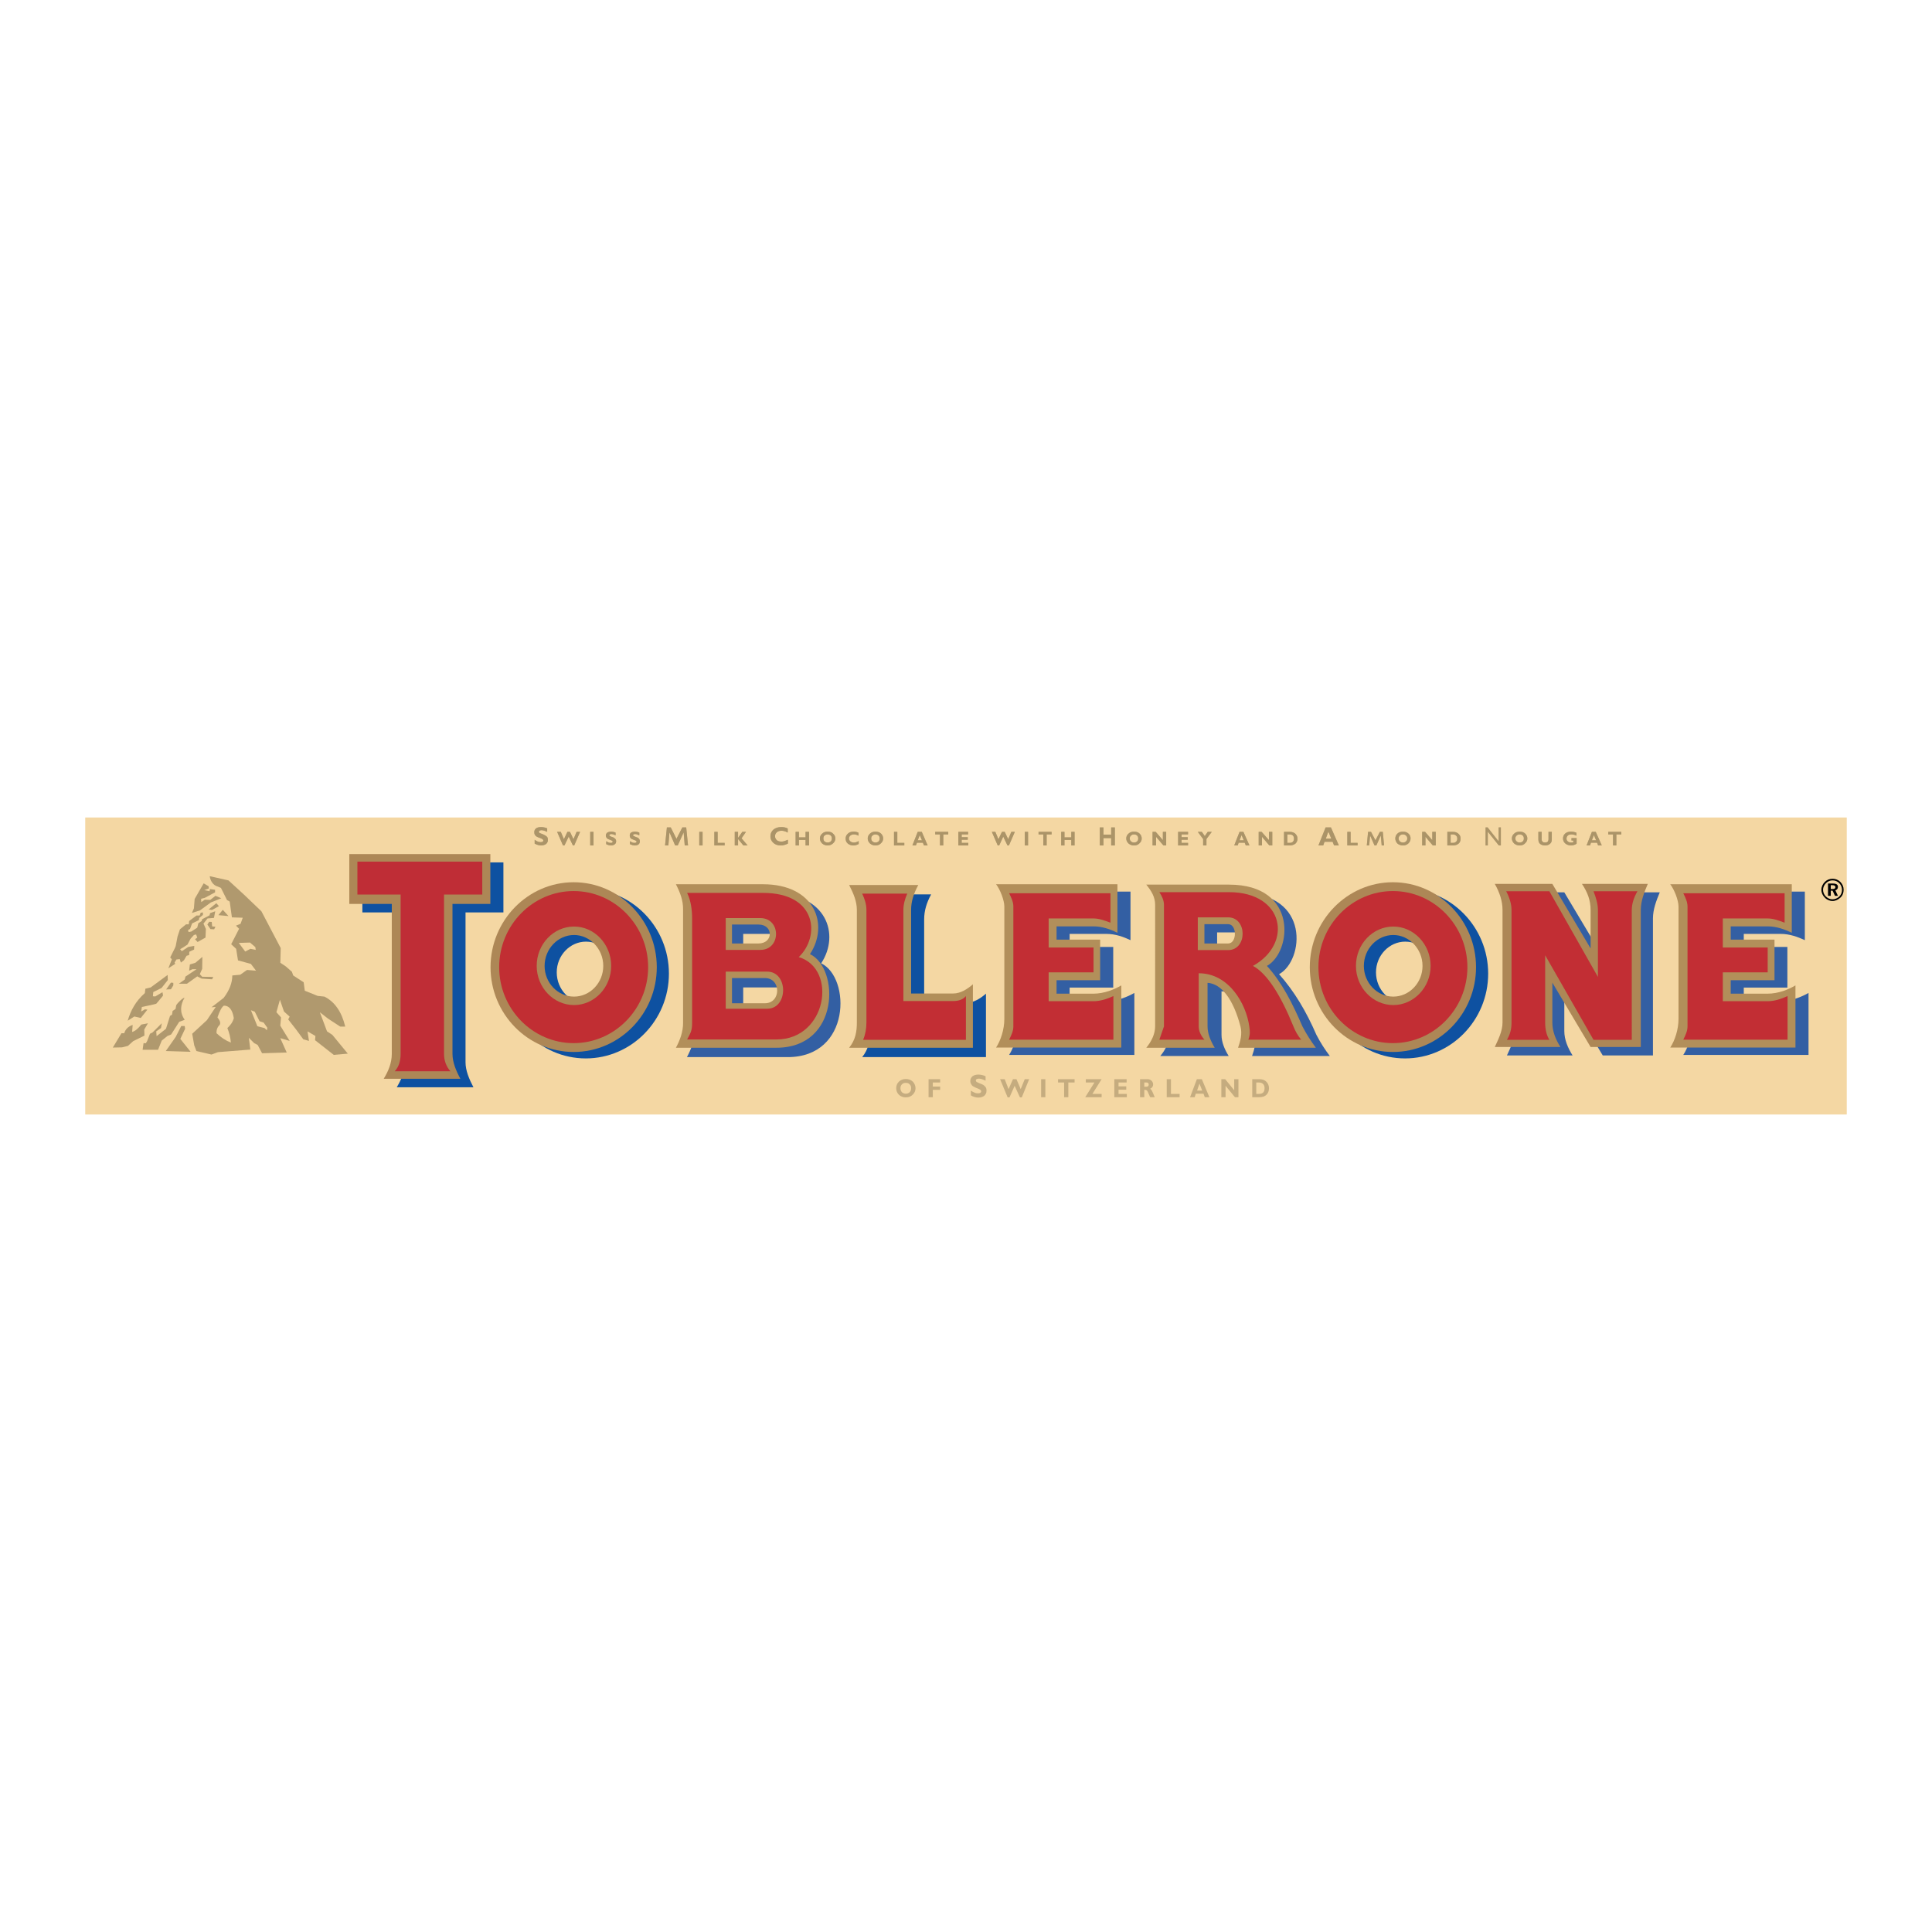 <?xml version="1.0" encoding="utf-8"?>
<!-- Generator: Adobe Illustrator 13.0.0, SVG Export Plug-In . SVG Version: 6.00 Build 14948)  -->
<!DOCTYPE svg PUBLIC "-//W3C//DTD SVG 1.0//EN" "http://www.w3.org/TR/2001/REC-SVG-20010904/DTD/svg10.dtd">
<svg version="1.0" id="Layer_1" xmlns="http://www.w3.org/2000/svg" xmlns:xlink="http://www.w3.org/1999/xlink" x="0px" y="0px"
	 width="192.756px" height="192.756px" viewBox="0 0 192.756 192.756" enable-background="new 0 0 192.756 192.756"
	 xml:space="preserve">
<g>
	<polygon fill-rule="evenodd" clip-rule="evenodd" fill="#FFFFFF" points="0,0 192.756,0 192.756,192.756 0,192.756 0,0 	"/>
	<polygon fill-rule="evenodd" clip-rule="evenodd" fill="#F4D7A3" points="8.504,111.193 184.252,111.193 184.252,81.562 
		8.504,81.562 8.504,111.193 	"/>
	<path fill-rule="evenodd" clip-rule="evenodd" fill="#B0996E" d="M11.256,104.516l0.862-1.432h0.275
		c0.128-0.404,0.404-0.68,0.844-0.826l-0.055,0.697c0.312-0.072,0.624-0.367,0.917-0.734l0.66-0.127l-0.367,0.623l0.019,0.605
		l-1.119,0.551l-0.532,0.477l-0.587,0.146L11.256,104.516L11.256,104.516z"/>
	<path fill-rule="evenodd" clip-rule="evenodd" fill="#B0996E" d="M12.742,101.836c0.294-1.027,0.808-1.963,1.707-2.752l0.055-0.439
		l0.532-0.129l1.688-1.248l0.019,0.514l-0.624,0.789l-0.826,0.404l-0.037,0.422l0.238,0.018l0.716-0.422
		c0.018,0.109,0.073,0.312,0.037,0.367l-0.642,0.77c-0.055,0.057-1.449,0.332-1.449,0.332l-0.074,0.457l0.385-0.219l0.239,0.035
		l-0.661,0.826l-0.642-0.146L12.742,101.836L12.742,101.836z"/>
	<polygon fill-rule="evenodd" clip-rule="evenodd" fill="#B0996E" points="16.577,98.717 17.054,98.037 17.292,98.057 
		17.292,98.312 17.054,98.699 16.577,98.717 	"/>
	<polygon fill-rule="evenodd" clip-rule="evenodd" fill="#B0996E" points="16.54,104.863 19.017,104.938 17.99,103.652 
		18.467,102.643 18.43,102.367 18.082,102.367 17.531,103.451 16.54,104.863 	"/>
	<path fill-rule="evenodd" clip-rule="evenodd" fill="#B0996E" d="M14.229,104.734h1.541l0.367-0.916l0.569-0.459l0.367-0.148
		l0.807-1.266l0.55-0.201c-0.514-0.715-0.44-1.486-0.018-2.201c-0.202,0.018-0.697,0.531-0.826,0.732l-0.073,0.387l-0.293,0.201
		l-0.055,0.367l-0.202,0.129l-0.403,1.283l-0.936,0.734l-0.037-0.477l0.477-0.33l0.074-0.477l-0.917,0.916l-0.257,0.129
		l-0.293,0.752l-0.128,0.201l-0.22-0.018L14.229,104.734L14.229,104.734z"/>
	<polygon fill-rule="evenodd" clip-rule="evenodd" fill="#B0996E" points="17.843,98.148 18.43,97.727 18.503,97.434 19.604,96.699 
		19.201,96.699 18.87,96.846 18.944,96.222 19.494,96.057 20.191,95.47 20.173,96.662 19.935,97.194 20.173,97.451 21.274,97.469 
		21.164,97.707 20.118,97.635 19.678,97.414 18.65,98.148 17.843,98.148 	"/>
	<polygon fill-rule="evenodd" clip-rule="evenodd" fill="#B0996E" points="21.788,91.305 22.228,90.772 22.796,91.396 
		21.788,91.305 	"/>
	<polygon fill-rule="evenodd" clip-rule="evenodd" fill="#B0996E" points="20.815,90.736 21.585,90.112 21.842,90.406 
		21.146,90.791 20.815,90.736 	"/>
	<polygon fill-rule="evenodd" clip-rule="evenodd" fill="#B0996E" points="21.127,91.983 20.87,91.965 20.687,92.24 20.999,92.699 
		21.366,92.717 21.494,92.46 21.164,92.424 21.127,91.983 	"/>
	<polygon fill-rule="evenodd" clip-rule="evenodd" fill="#B0996E" points="20.32,88.131 19.421,89.69 19.347,90.626 19.146,91.084 
		19.953,90.828 21.035,90.039 22.081,89.617 21.494,89.378 20.98,89.782 20.43,89.764 20.081,90.002 20.063,89.672 20.43,89.58 
		21.457,89.03 21.457,88.773 20.943,88.699 20.907,88.919 20.375,88.809 20.833,88.645 20.815,88.424 20.32,88.131 	"/>
	<polygon fill-rule="evenodd" clip-rule="evenodd" fill="#B0996E" points="16.797,96.607 17.146,95.708 16.98,95.525 17.458,94.57 
		17.531,94.387 17.714,93.433 17.953,92.717 18.559,92.222 18.833,92.222 18.87,91.892 19.604,91.341 19.917,91.341 20.026,91.066 
		20.246,91.03 20.246,91.286 19.879,91.58 19.843,91.8 19.164,92.13 18.962,92.681 18.76,92.791 18.815,92.993 19.09,92.938 
		19.678,92.552 19.788,92.112 20.118,91.892 20.173,91.708 20.907,91.323 20.962,91.103 21.476,90.919 21.347,91.58 20.705,91.635 
		20.301,92.148 20.54,92.681 20.503,93.543 19.714,93.983 19.458,93.708 19.678,93.543 19.567,93.231 19.347,93.286 19.017,93.653 
		18.705,94.24 18.32,94.497 17.971,94.699 18.136,94.901 18.778,94.479 19.384,94.369 19.366,94.736 18.889,94.956 18.87,95.286 
		18.613,95.359 18.356,95.8 18.044,96.038 17.935,95.689 17.604,95.727 17.421,96.02 17.476,96.167 16.797,96.607 	"/>
	<path fill-rule="evenodd" clip-rule="evenodd" fill="#B0996E" d="M20.925,87.416l1.871,0.421l1.56,1.431l1.725,1.651l1.926,3.669
		l-0.037,1.468l0.55,0.367l0.605,0.532l0.128,0.367l1.045,0.68l0.11,0.844l1.284,0.514l0.679,0.072
		c1.028,0.516,1.725,1.523,2.074,2.992h-0.496l-1.211-0.789l-0.826-0.643l0.716,1.908l0.532,0.348l1.541,1.873l-1.395,0.127
		l-1.872-1.467l0.037-0.422l-0.789-0.459l0.146,0.953l-0.569-0.164l-0.715-0.973l-0.789-1.01l0.146-0.275l-0.569-0.514l-0.404-1.174
		l-0.349,1.248l0.459,0.514l-0.073,0.826l0.936,1.521l-0.936-0.275l0.642,1.432l-2.458,0.074l-0.44-0.826l-0.349-0.184l-0.532-0.531
		l0.147,1.174l-3.229,0.256l-0.643,0.24l-1.504-0.35l-0.22-0.568l-0.202-1.156l1.468-1.357l0.881-1.32l-0.422,0.035l1.211-0.936
		c0.569-0.752,0.862-1.486,0.862-2.238l0.789-0.073l0.679-0.477l0.899,0.074l-0.514-0.679l-1.285-0.348l-0.184-1.156l-0.495-0.458
		l0.789-1.541l-0.312-0.312l0.458-0.184l0.22-0.605l-1.083-0.037l-0.22-1.578L22.65,89.8l-0.605-1.211l-0.293-0.128
		C21.237,88.333,20.98,87.855,20.925,87.416L20.925,87.416L20.925,87.416z M25.035,100.791l0.642,1.596l0.715,0.184l0.238,0.221
		l0.037-0.258l-0.367-0.514l-0.404-0.129l-0.477-0.953L25.035,100.791L25.035,100.791L25.035,100.791z M21.696,101.506
		c0.22,0.275,0.349,0.531,0.22,0.752c-0.22,0.201-0.331,0.477-0.312,0.826c0.44,0.422,0.917,0.734,1.431,0.936
		c-0.037-0.514-0.165-0.99-0.349-1.449c0.257-0.258,0.514-0.514,0.642-0.99c-0.147-0.918-0.514-1.248-0.991-1.248
		C22.118,100.479,21.916,100.863,21.696,101.506L21.696,101.506L21.696,101.506z M23.824,94.075l0.642,0.862l0.514-0.275l0.532,0.11
		l-0.037-0.275l-0.532-0.458L23.824,94.075L23.824,94.075z"/>
	<path fill-rule="evenodd" clip-rule="evenodd" fill="#0E51A1" d="M58.445,88.681c4.568,0,8.293,3.798,8.293,8.458
		c0,4.66-3.725,8.459-8.293,8.459s-8.293-3.799-8.293-8.459C50.152,92.479,53.877,88.681,58.445,88.681L58.445,88.681L58.445,88.681
		L58.445,88.681z M58.463,93.947c-1.596,0-2.917,1.376-2.917,3.064c0,1.706,1.321,3.083,2.917,3.083
		c1.615,0,2.936-1.377,2.936-3.083C61.399,95.323,60.078,93.947,58.463,93.947L58.463,93.947z"/>
	<path fill-rule="evenodd" clip-rule="evenodd" fill="#AD8756" d="M57.234,88.021c4.568,0,8.293,3.816,8.293,8.477
		c0,4.659-3.725,8.458-8.293,8.458s-8.293-3.799-8.293-8.458C48.941,91.837,52.666,88.021,57.234,88.021L57.234,88.021
		L57.234,88.021L57.234,88.021z M57.271,93.286c-1.615,0-2.936,1.395-2.936,3.083s1.321,3.063,2.936,3.063
		c1.596,0,2.917-1.375,2.917-3.063S58.867,93.286,57.271,93.286L57.271,93.286z"/>
	<path fill-rule="evenodd" clip-rule="evenodd" fill="#C12E33" d="M57.234,88.901c4.091,0,7.431,3.413,7.431,7.596
		c0,4.165-3.339,7.577-7.431,7.577s-7.431-3.412-7.431-7.577C49.804,92.314,53.143,88.901,57.234,88.901L57.234,88.901
		L57.234,88.901L57.234,88.901z M57.271,92.442c-2.055,0-3.725,1.761-3.725,3.926c0,2.147,1.67,3.907,3.725,3.907
		c2.037,0,3.706-1.76,3.706-3.907C60.977,94.204,59.308,92.442,57.271,92.442L57.271,92.442z"/>
	<path fill-rule="evenodd" clip-rule="evenodd" fill="#0E51A1" d="M140.182,88.681c4.568,0,8.293,3.798,8.293,8.458
		c0,4.66-3.725,8.459-8.293,8.459s-8.293-3.799-8.293-8.459C131.889,92.479,135.613,88.681,140.182,88.681L140.182,88.681
		L140.182,88.681L140.182,88.681z M140.2,93.947c-1.596,0-2.917,1.376-2.917,3.064c0,1.706,1.321,3.083,2.917,3.083
		c1.614,0,2.936-1.377,2.936-3.083C143.136,95.323,141.814,93.947,140.2,93.947L140.2,93.947z"/>
	<path fill-rule="evenodd" clip-rule="evenodd" fill="#AD8756" d="M138.971,88.021c4.569,0,8.293,3.816,8.293,8.477
		c0,4.659-3.724,8.458-8.293,8.458c-4.568,0-8.293-3.799-8.293-8.458C130.678,91.837,134.402,88.021,138.971,88.021L138.971,88.021
		L138.971,88.021L138.971,88.021z M139.008,93.286c-1.614,0-2.936,1.395-2.936,3.083s1.321,3.063,2.936,3.063
		c1.597,0,2.917-1.375,2.917-3.063S140.604,93.286,139.008,93.286L139.008,93.286z"/>
	<path fill-rule="evenodd" clip-rule="evenodd" fill="#C22E34" d="M138.971,88.901c4.092,0,7.432,3.413,7.432,7.596
		c0,4.165-3.34,7.577-7.432,7.577c-4.091,0-7.431-3.412-7.431-7.577C131.54,92.314,134.88,88.901,138.971,88.901L138.971,88.901
		L138.971,88.901L138.971,88.901z M139.008,92.442c-2.055,0-3.725,1.761-3.725,3.926c0,2.147,1.67,3.907,3.725,3.907
		c2.036,0,3.725-1.76,3.725-3.907C142.732,94.204,141.044,92.442,139.008,92.442L139.008,92.442z"/>
	<path fill-rule="evenodd" clip-rule="evenodd" d="M182.839,87.672c-0.312,0-0.568,0.11-0.771,0.312
		c-0.22,0.22-0.349,0.496-0.349,0.789s0.129,0.569,0.331,0.771c0.201,0.22,0.495,0.349,0.788,0.349c0.275,0,0.551-0.128,0.771-0.331
		c0.221-0.202,0.331-0.477,0.331-0.789c0-0.293-0.11-0.551-0.312-0.771C183.408,87.782,183.133,87.672,182.839,87.672
		L182.839,87.672L182.839,87.672z M182.839,87.837c0.257,0,0.478,0.092,0.661,0.275s0.275,0.422,0.275,0.679
		s-0.092,0.477-0.275,0.661c-0.184,0.165-0.422,0.275-0.679,0.275c-0.239,0-0.478-0.11-0.661-0.294
		c-0.165-0.165-0.274-0.403-0.274-0.66c0-0.239,0.109-0.477,0.293-0.661S182.582,87.837,182.839,87.837L182.839,87.837
		L182.839,87.837z M182.38,88.149h0.478c0.349,0,0.514,0.11,0.514,0.331c0,0.183-0.092,0.293-0.257,0.348l0.257,0.551h-0.293
		l-0.239-0.514h-0.184v0.514h-0.275V88.149L182.38,88.149L182.38,88.149z M182.655,88.314h0.147c0.201,0,0.312,0.055,0.312,0.202
		c0,0.128-0.092,0.183-0.293,0.183h-0.166V88.314L182.655,88.314z"/>
	<path fill-rule="evenodd" clip-rule="evenodd" fill="#335FA3" d="M167.941,88.956h12.128V93.8
		c-0.716-0.331-1.523-0.624-2.404-0.624h-3.688v1.302h4.349v4.055h-4.349v1.357h3.688c1.046,0,2.092-0.439,2.771-0.824v6.182
		h-12.494c0.459-0.697,0.826-1.797,0.826-2.861V91.195C168.768,90.552,168.345,89.47,167.941,88.956L167.941,88.956z"/>
	<path fill-rule="evenodd" clip-rule="evenodd" fill="#B28F5A" d="M166.639,88.222h12.128v4.844
		c-0.716-0.349-1.523-0.642-2.404-0.642h-3.688v1.321h4.367v4.054h-4.367v1.34h3.688c1.064,0,2.092-0.422,2.771-0.826v6.203h-12.494
		c0.459-0.697,0.826-1.799,0.826-2.863v-11.21C167.465,89.819,167.042,88.736,166.639,88.222L166.639,88.222z"/>
	<path fill-rule="evenodd" clip-rule="evenodd" fill="#C22E34" d="M171.886,97.011h4.477v-2.477h-4.477v-2.899h4.477
		c0.569,0,1.102,0.202,1.688,0.422v-2.936h-10.109c0.221,0.44,0.422,0.862,0.422,1.321v11.962c0,0.459-0.201,0.881-0.422,1.322
		h10.403v-4.35c-0.643,0.293-1.303,0.514-1.982,0.514h-4.477V97.011L171.886,97.011z"/>
	<path fill-rule="evenodd" clip-rule="evenodd" fill="#335FA3" d="M100.681,88.956h12.108V93.8
		c-0.696-0.331-1.504-0.624-2.402-0.624h-3.67v1.302h4.349v4.055h-4.349v1.357h3.67c1.063,0,2.109-0.439,2.788-0.824v6.182h-12.494
		c0.44-0.697,0.825-1.797,0.825-2.861V91.195C101.506,90.552,101.065,89.47,100.681,88.956L100.681,88.956z"/>
	<path fill-rule="evenodd" clip-rule="evenodd" fill="#B28F5A" d="M99.378,88.222h12.109v4.844
		c-0.697-0.349-1.505-0.642-2.386-0.642h-3.688v1.321h4.349v4.054h-4.349v1.34h3.688c1.046,0,2.092-0.422,2.771-0.826v6.203H99.378
		c0.459-0.697,0.825-1.799,0.825-2.863v-11.21C100.203,89.819,99.781,88.736,99.378,88.222L99.378,88.222z"/>
	<path fill-rule="evenodd" clip-rule="evenodd" fill="#C22E34" d="M104.625,97.011h4.477v-2.477h-4.477v-2.899h4.477
		c0.569,0,1.101,0.202,1.688,0.422v-2.936h-10.109c0.22,0.44,0.422,0.862,0.422,1.321v11.962c0,0.459-0.202,0.881-0.422,1.322
		h10.402v-4.35c-0.642,0.293-1.302,0.514-1.981,0.514h-4.477V97.011L104.625,97.011z"/>
	<path fill-rule="evenodd" clip-rule="evenodd" fill="#0E51A1" d="M36.153,86.039h14.072v4.991h-3.779v14.953
		c0,0.826,0.349,1.65,0.789,2.496h-7.651c0.422-0.717,0.808-1.523,0.808-2.496V91.03h-4.238V86.039L36.153,86.039z"/>
	<path fill-rule="evenodd" clip-rule="evenodd" fill="#AD8756" d="M34.851,85.213h14.072v4.972h-3.779v14.953
		c0,0.844,0.349,1.67,0.789,2.494h-7.651c0.422-0.695,0.807-1.521,0.807-2.494V90.186h-4.238V85.213L34.851,85.213z"/>
	<path fill-rule="evenodd" clip-rule="evenodd" fill="#BF2D36" d="M35.658,85.966h12.458v3.284h-3.816v15.889
		c0,0.697,0.239,1.303,0.643,1.742h-5.56c0.422-0.457,0.587-1.045,0.587-1.742V89.25h-4.312V85.966L35.658,85.966z"/>
	<path fill-rule="evenodd" clip-rule="evenodd" fill="#335FA3" d="M150.347,89.03h5.724l3.835,6.421v-3.816
		c0-0.991-0.312-1.798-0.862-2.605h6.55c-0.349,0.844-0.679,1.706-0.679,2.605v13.668h-5.009l-3.835-6.42v3.98
		c0,0.881,0.367,1.707,0.826,2.439h-6.55c0.33-0.732,0.771-1.576,0.771-2.439V91.635C151.117,90.754,150.842,89.892,150.347,89.03
		L150.347,89.03z"/>
	<path fill-rule="evenodd" clip-rule="evenodd" fill="#AD8756" d="M149.136,88.186h5.742l3.816,6.44v-3.834
		c0-0.991-0.312-1.78-0.862-2.605h6.568c-0.367,0.862-0.697,1.725-0.697,2.605v13.668h-5.009l-3.816-6.422v3.982
		c0,0.898,0.349,1.725,0.808,2.439h-6.55c0.33-0.715,0.771-1.576,0.771-2.439V90.791C149.906,89.91,149.631,89.066,149.136,88.186
		L149.136,88.186z"/>
	<path fill-rule="evenodd" clip-rule="evenodd" fill="#C22E34" d="M150.272,88.919c0.312,0.587,0.533,1.248,0.533,1.872v11.229
		c0,0.68-0.147,1.191-0.459,1.725h4.237c-0.274-0.439-0.422-1.027-0.422-1.725v-6.715l4.826,8.44h3.816V90.791
		c0-0.624,0.22-1.284,0.568-1.872h-4.385c0.238,0.624,0.439,1.229,0.439,1.872v6.678l-4.844-8.549H150.272L150.272,88.919z"/>
	<path fill-rule="evenodd" clip-rule="evenodd" fill="#0E51A1" d="M86.021,89.231h6.88c-0.458,0.844-0.697,1.633-0.697,2.495v8.33
		h4.183c0.734,0,1.413-0.422,1.982-0.918v6.33H86.021c0.642-0.807,0.771-1.633,0.771-2.514V91.727
		C86.792,90.846,86.461,90.076,86.021,89.231L86.021,89.231z"/>
	<path fill-rule="evenodd" clip-rule="evenodd" fill="#B28F5A" d="M84.718,88.296h6.899c-0.459,0.862-0.716,1.633-0.716,2.495v8.33
		h4.202c0.715,0,1.395-0.422,1.963-0.918v6.33H84.718c0.643-0.789,0.771-1.633,0.771-2.514V90.791
		C85.489,89.929,85.159,89.158,84.718,88.296L84.718,88.296z"/>
	<path fill-rule="evenodd" clip-rule="evenodd" fill="#C22E34" d="M86.021,89.158h4.495c-0.239,0.532-0.385,1.101-0.385,1.633v9.082
		h4.972c0.458,0,0.954-0.109,1.266-0.496v4.367H86.113c0.22-0.514,0.331-1.119,0.331-1.725V90.791
		C86.443,90.186,86.259,89.672,86.021,89.158L86.021,89.158z"/>
	<path fill-rule="evenodd" clip-rule="evenodd" fill="#335FA3" d="M115.762,89.103h8.073c6.953,0,6.256,6.752,3.779,8.091
		c1.522,1.706,2.715,3.724,3.725,6.054c0.422,0.809,0.862,1.486,1.339,2.111h-7.761c0.22-0.625,0.44-1.357,0.238-2.111
		c-0.715-2.732-1.908-4.273-3.284-4.348v4.348c0,0.754,0.331,1.486,0.716,2.111h-6.825c0.514-0.605,0.881-1.357,0.881-2.111V91.121
		C116.643,90.333,116.275,89.727,115.762,89.103L115.762,89.103L115.762,89.103L115.762,89.103z M121.432,93.029v1.321h1.944v-1.321
		H121.432L121.432,93.029z"/>
	<path fill-rule="evenodd" clip-rule="evenodd" fill="#B28F5A" d="M114.367,88.259h8.257c6.953,0,6.256,6.752,3.779,8.109
		c1.522,1.688,2.532,3.706,3.541,6.036c0.422,0.807,0.862,1.486,1.339,2.129h-7.761c0.221-0.643,0.44-1.357,0.239-2.129
		c-0.716-2.734-1.908-4.256-3.284-4.348v4.348c0,0.752,0.33,1.486,0.715,2.129h-6.825c0.515-0.623,0.881-1.377,0.881-2.129V90.277
		C115.248,89.488,114.882,88.901,114.367,88.259L114.367,88.259L114.367,88.259L114.367,88.259z M120.165,92.204v1.927h2.367
		c0.898,0,0.898-1.927,0-1.927H120.165L120.165,92.204z"/>
	<path fill-rule="evenodd" clip-rule="evenodd" fill="#C22E34" d="M122.624,89.011h-6.954c0.257,0.385,0.459,0.826,0.459,1.266
		v12.127l-0.459,1.322h4.495c-0.33-0.367-0.568-0.826-0.568-1.322v-5.302c3.027,0,4.733,3.063,5.045,5.302
		c0.074,0.533,0.092,0.807-0.092,1.322h5.266c-0.349-0.422-0.587-0.863-0.771-1.322c-1.247-3.062-2.604-5.266-4.036-6.036
		C129.027,94.13,128.128,89.011,122.624,89.011L122.624,89.011L122.624,89.011L122.624,89.011z M119.505,91.525h3.027
		c1.927,0,1.927,3.266,0,3.266h-3.027V91.525L119.505,91.525z"/>
	<path fill-rule="evenodd" clip-rule="evenodd" fill="#335FA3" d="M68.536,89.158c0.44,0.862,0.734,1.614,0.734,2.458v11.393
		c0,0.863-0.33,1.707-0.734,2.459h10.055c6.329,0,6.293-7.943,3.339-9.357c1.926-2.936,0.458-6.954-4.679-6.954H68.536
		L68.536,89.158L68.536,89.158L68.536,89.158z M74.15,98.516h3.284c1.633,0,1.633,2.514,0,2.514H74.15V98.516L74.15,98.516
		L74.15,98.516L74.15,98.516z M74.15,93.176h2.642c1.504,0,1.504,1.871,0,1.871H74.15V93.176L74.15,93.176z"/>
	<path fill-rule="evenodd" clip-rule="evenodd" fill="#B28F5A" d="M67.436,88.222c0.44,0.862,0.715,1.615,0.715,2.477v11.375
		c0,0.863-0.312,1.725-0.715,2.459h10.036c6.33,0,6.293-7.944,3.339-9.339c1.945-2.954,0.477-6.972-4.679-6.972H67.436
		L67.436,88.222L67.436,88.222L67.436,88.222z M73.031,97.58h3.284c1.633,0,1.633,2.514,0,2.514h-3.284V97.58L73.031,97.58
		L73.031,97.58L73.031,97.58z M73.031,92.24h2.642c1.504,0,1.504,1.89,0,1.89h-2.642V92.24L73.031,92.24z"/>
	<path fill-rule="evenodd" clip-rule="evenodd" fill="#C22E34" d="M68.555,89.084c0.385,0.771,0.496,1.744,0.496,2.514v10.476
		c0,0.771-0.147,0.973-0.496,1.633h8.917c5.009,0,6.128-7.045,2.22-8.219c2.146-2.037,1.853-6.403-3.56-6.403H68.555L68.555,89.084
		L68.555,89.084L68.555,89.084z M72.407,96.937h4.128c2.128,0,2.128,3.706,0,3.706h-4.128V96.937L72.407,96.937L72.407,96.937
		L72.407,96.937z M72.407,91.598h3.449c2.092,0,2.092,3.174,0,3.174h-3.449V91.598L72.407,91.598z"/>
	<path fill-rule="evenodd" clip-rule="evenodd" fill="#C5AC7F" d="M90.37,107.652c0.293,0,0.532,0.092,0.715,0.275
		c0.165,0.184,0.257,0.402,0.257,0.643c0,0.256-0.092,0.457-0.275,0.641s-0.404,0.275-0.697,0.275c-0.275,0-0.514-0.092-0.698-0.275
		c-0.165-0.164-0.257-0.385-0.257-0.641c0-0.24,0.074-0.459,0.257-0.643C89.856,107.744,90.094,107.652,90.37,107.652L90.37,107.652
		L90.37,107.652L90.37,107.652z M90.37,109.119c0.165,0,0.293-0.055,0.385-0.146c0.11-0.109,0.146-0.238,0.146-0.402
		c0-0.166-0.037-0.295-0.146-0.387c-0.092-0.109-0.221-0.146-0.385-0.146c-0.147,0-0.275,0.037-0.385,0.146
		c-0.092,0.092-0.147,0.221-0.147,0.387c0,0.164,0.055,0.293,0.147,0.402C90.094,109.064,90.223,109.119,90.37,109.119
		L90.37,109.119L90.37,109.119L90.37,109.119z M93.8,107.67V108h-0.734v0.404H93.8v0.33h-0.734v0.734h-0.422v-1.799H93.8
		L93.8,107.67L93.8,107.67L93.8,107.67z M98.332,107.377v0.439c-0.275-0.127-0.495-0.201-0.66-0.201
		c-0.092,0-0.184,0.018-0.239,0.055c-0.055,0.02-0.073,0.074-0.073,0.129c0,0.037,0.018,0.074,0.055,0.129
		c0.037,0.037,0.147,0.072,0.294,0.146c0.166,0.055,0.293,0.109,0.385,0.164c0.092,0.057,0.165,0.129,0.238,0.221
		s0.092,0.221,0.092,0.367c0,0.201-0.073,0.367-0.22,0.496c-0.147,0.109-0.33,0.184-0.588,0.184c-0.256,0-0.513-0.074-0.752-0.221
		v-0.477c0.128,0.092,0.257,0.164,0.367,0.201c0.11,0.055,0.22,0.072,0.349,0.072c0.201,0,0.312-0.072,0.312-0.201
		c0-0.055-0.018-0.092-0.055-0.127c-0.056-0.057-0.147-0.092-0.312-0.166c-0.146-0.055-0.275-0.109-0.367-0.166
		c-0.091-0.035-0.183-0.109-0.239-0.219c-0.073-0.092-0.11-0.203-0.11-0.35c0-0.201,0.074-0.348,0.22-0.477
		c0.147-0.109,0.349-0.166,0.587-0.166C97.855,107.211,98.094,107.268,98.332,107.377L98.332,107.377L98.332,107.377L98.332,107.377
		z M101.23,108.33l-0.513,1.156h-0.185l-0.752-1.816h0.459l0.385,0.992l0.44-0.992h0.349l0.422,0.992l0.404-0.992h0.44l-0.734,1.816
		h-0.184L101.23,108.33L101.23,108.33L101.23,108.33L101.23,108.33z M104.295,107.67v1.799h-0.422v-1.799H104.295L104.295,107.67
		L104.295,107.67L104.295,107.67z M107.212,107.67V108h-0.624v1.469h-0.422V108h-0.605v-0.33H107.212L107.212,107.67L107.212,107.67
		L107.212,107.67z M109.909,107.67l-0.918,1.469h0.918v0.33h-1.633l0.917-1.469h-0.862v-0.33H109.909L109.909,107.67L109.909,107.67
		L109.909,107.67z M112.423,109.139v0.33h-1.248v-1.799h1.229V108h-0.807v0.387h0.77v0.33h-0.77v0.422H112.423L112.423,109.139
		L112.423,109.139L112.423,109.139z M113.743,107.67h0.753c0.165,0,0.293,0.055,0.403,0.166c0.092,0.092,0.147,0.221,0.147,0.367
		c0,0.184-0.092,0.33-0.294,0.422c0.092,0.055,0.165,0.164,0.238,0.33c0.073,0.184,0.147,0.348,0.22,0.514h-0.458
		c-0.019-0.055-0.073-0.166-0.147-0.33c-0.055-0.166-0.128-0.275-0.164-0.33c-0.056-0.037-0.11-0.074-0.166-0.074h-0.109v0.734
		h-0.423V107.67L113.743,107.67L113.743,107.67L113.743,107.67z M114.166,108v0.422h0.22c0.073,0,0.129-0.018,0.165-0.055
		c0.037-0.037,0.055-0.092,0.055-0.164c0-0.129-0.073-0.203-0.238-0.203H114.166L114.166,108L114.166,108L114.166,108z
		 M117.688,109.139v0.33h-1.284v-1.799h0.422v1.469H117.688L117.688,109.139L117.688,109.139L117.688,109.139z M119.908,107.67
		l0.753,1.799h-0.459l-0.129-0.35h-0.771l-0.109,0.35h-0.459l0.679-1.799H119.908L119.908,107.67L119.908,107.67L119.908,107.67z
		 M119.945,108.809l-0.275-0.697l-0.238,0.697H119.945L119.945,108.809L119.945,108.809L119.945,108.809z M123.56,107.67v1.799
		h-0.349l-0.936-1.139v1.139h-0.422v-1.799h0.385l0.899,1.102v-1.102H123.56L123.56,107.67L123.56,107.67L123.56,107.67z
		 M124.936,107.67h0.733c0.294,0,0.515,0.092,0.68,0.258c0.165,0.164,0.257,0.385,0.257,0.643c0,0.293-0.092,0.494-0.257,0.66
		c-0.165,0.164-0.404,0.238-0.716,0.238h-0.697V107.67L124.936,107.67L124.936,107.67L124.936,107.67z M125.339,108v1.139h0.275
		c0.184,0,0.33-0.057,0.422-0.146c0.092-0.111,0.129-0.238,0.129-0.422c0-0.166-0.037-0.312-0.129-0.404
		c-0.11-0.109-0.238-0.166-0.422-0.166H125.339L125.339,108z"/>
	<polygon fill-rule="evenodd" clip-rule="evenodd" fill="#C5AC7F" points="56.739,83.471 56.317,84.351 56.17,84.351 55.583,82.994 
		55.95,82.994 56.262,83.728 56.61,82.994 56.867,82.994 57.216,83.728 57.528,82.994 57.876,82.994 57.29,84.351 57.161,84.351 
		56.739,83.471 	"/>
	<polygon fill-rule="evenodd" clip-rule="evenodd" fill="#C5AC7F" points="59.216,82.994 59.216,84.351 58.886,84.351 
		58.886,82.994 59.216,82.994 	"/>
	<polygon fill-rule="evenodd" clip-rule="evenodd" fill="#C5AC7F" points="70.096,82.994 70.096,84.351 69.766,84.351 
		69.766,82.994 70.096,82.994 	"/>
	<polygon fill-rule="evenodd" clip-rule="evenodd" fill="#C5AC7F" points="102.57,82.994 102.57,84.351 102.24,84.351 
		102.24,82.994 102.57,82.994 	"/>
	<path fill-rule="evenodd" clip-rule="evenodd" fill="#C5AC7F" d="M61.417,83.067v0.275c-0.184-0.092-0.33-0.129-0.422-0.129
		c-0.074,0-0.11,0.019-0.147,0.037c-0.037,0.018-0.055,0.037-0.055,0.073c0,0.019,0.019,0.055,0.037,0.073
		c0.018,0.019,0.091,0.055,0.183,0.092c0.11,0.037,0.184,0.073,0.239,0.092c0.055,0.037,0.11,0.092,0.165,0.147
		c0.037,0.055,0.055,0.128,0.055,0.202c0,0.128-0.037,0.238-0.147,0.312c-0.092,0.073-0.22,0.11-0.367,0.11
		c-0.166,0-0.331-0.055-0.477-0.128v-0.293c0.092,0.055,0.165,0.092,0.238,0.128c0.055,0.019,0.128,0.037,0.22,0.037
		c0.128,0,0.184-0.037,0.184-0.128c0-0.018,0-0.055-0.037-0.073c-0.019-0.018-0.092-0.055-0.184-0.092
		c-0.11-0.037-0.184-0.073-0.239-0.092c-0.055-0.037-0.11-0.073-0.146-0.128c-0.055-0.073-0.073-0.147-0.073-0.22
		c0-0.128,0.055-0.22,0.146-0.293c0.092-0.055,0.22-0.092,0.367-0.092C61.105,82.975,61.252,82.994,61.417,83.067L61.417,83.067z"/>
	<path fill-rule="evenodd" clip-rule="evenodd" fill="#C5AC7F" d="M54.592,82.645v0.349c-0.238-0.11-0.422-0.166-0.569-0.166
		c-0.073,0-0.146,0.019-0.202,0.055c-0.037,0.019-0.055,0.055-0.055,0.092s0.019,0.073,0.037,0.11
		c0.037,0.019,0.128,0.074,0.257,0.11c0.128,0.055,0.239,0.092,0.312,0.147c0.092,0.037,0.146,0.091,0.22,0.165
		c0.055,0.073,0.073,0.183,0.073,0.293c0,0.165-0.055,0.293-0.183,0.404c-0.128,0.091-0.294,0.146-0.496,0.146
		c-0.22,0-0.44-0.073-0.642-0.184v-0.385c0.11,0.092,0.22,0.147,0.312,0.184c0.092,0.037,0.184,0.055,0.294,0.055
		c0.165,0,0.257-0.055,0.257-0.165c0-0.037-0.019-0.074-0.055-0.11s-0.11-0.073-0.239-0.128c-0.146-0.037-0.238-0.092-0.33-0.128
		c-0.073-0.037-0.147-0.092-0.202-0.184c-0.055-0.073-0.074-0.165-0.074-0.275c0-0.165,0.056-0.293,0.184-0.385
		c0.11-0.092,0.293-0.128,0.495-0.128C54.17,82.517,54.372,82.553,54.592,82.645L54.592,82.645z"/>
	<path fill-rule="evenodd" clip-rule="evenodd" fill="#C5AC7F" d="M63.784,83.067v0.275c-0.184-0.092-0.312-0.129-0.422-0.129
		c-0.055,0-0.11,0.019-0.147,0.037c-0.037,0.018-0.055,0.037-0.055,0.073c0,0.019,0.018,0.055,0.037,0.073
		c0.037,0.019,0.092,0.055,0.202,0.092c0.092,0.037,0.165,0.073,0.239,0.092c0.055,0.037,0.11,0.092,0.146,0.147
		c0.037,0.055,0.055,0.128,0.055,0.202c0,0.128-0.037,0.238-0.128,0.312c-0.092,0.073-0.22,0.11-0.385,0.11
		s-0.312-0.055-0.477-0.128v-0.293c0.092,0.055,0.165,0.092,0.238,0.128c0.074,0.019,0.147,0.037,0.22,0.037
		c0.128,0,0.202-0.037,0.202-0.128c0-0.018-0.019-0.055-0.037-0.073c-0.037-0.018-0.091-0.055-0.202-0.092
		c-0.092-0.037-0.184-0.073-0.238-0.092c-0.055-0.037-0.11-0.073-0.147-0.128c-0.037-0.073-0.055-0.147-0.055-0.22
		c0-0.128,0.037-0.22,0.128-0.293c0.092-0.055,0.22-0.092,0.367-0.092C63.472,82.975,63.619,82.994,63.784,83.067L63.784,83.067z"/>
	<polygon fill-rule="evenodd" clip-rule="evenodd" fill="#C5AC7F" points="72.297,84.094 72.297,84.351 71.27,84.351 71.27,82.994 
		71.6,82.994 71.6,84.094 72.297,84.094 	"/>
	<polygon fill-rule="evenodd" clip-rule="evenodd" fill="#C5AC7F" points="90.223,84.094 90.223,84.351 89.195,84.351 
		89.195,82.994 89.525,82.994 89.525,84.094 90.223,84.094 	"/>
	<polygon fill-rule="evenodd" clip-rule="evenodd" fill="#C5AC7F" points="135.448,84.094 135.448,84.351 134.421,84.351 
		134.421,82.994 134.752,82.994 134.752,84.094 135.448,84.094 	"/>
	<polygon fill-rule="evenodd" clip-rule="evenodd" fill="#C5AC7F" points="94.607,82.994 94.607,83.25 94.112,83.25 94.112,84.351 
		93.782,84.351 93.782,83.25 93.305,83.25 93.305,82.994 94.607,82.994 	"/>
	<polygon fill-rule="evenodd" clip-rule="evenodd" fill="#C5AC7F" points="104.919,82.994 104.919,83.25 104.424,83.25 
		104.424,84.351 104.093,84.351 104.093,83.25 103.616,83.25 103.616,82.994 104.919,82.994 	"/>
	<polygon fill-rule="evenodd" clip-rule="evenodd" fill="#C5AC7F" points="161.759,82.994 161.759,83.25 161.263,83.25 
		161.263,84.351 160.933,84.351 160.933,83.25 160.456,83.25 160.456,82.994 161.759,82.994 	"/>
	<polygon fill-rule="evenodd" clip-rule="evenodd" fill="#C5AC7F" points="96.607,84.094 96.607,84.351 95.617,84.351 
		95.617,82.994 96.589,82.994 96.589,83.25 95.947,83.25 95.947,83.525 96.552,83.525 96.552,83.782 95.947,83.782 95.947,84.094 
		96.607,84.094 	"/>
	<polygon fill-rule="evenodd" clip-rule="evenodd" fill="#C5AC7F" points="118.532,84.094 118.532,84.351 117.541,84.351 
		117.541,82.994 118.532,82.994 118.532,83.25 117.89,83.25 117.89,83.525 118.496,83.525 118.496,83.782 117.89,83.782 
		117.89,84.094 118.532,84.094 	"/>
	<path fill-rule="evenodd" clip-rule="evenodd" fill="#C5AC7F" d="M159.208,82.994l0.605,1.357h-0.367l-0.11-0.275h-0.605
		l-0.092,0.275h-0.348l0.531-1.357H159.208L159.208,82.994L159.208,82.994L159.208,82.994z M159.245,83.837l-0.221-0.514
		l-0.202,0.514H159.245L159.245,83.837z"/>
	<path fill-rule="evenodd" clip-rule="evenodd" fill="#C5AC7F" d="M124.055,82.994l0.605,1.357h-0.367l-0.109-0.275h-0.606
		l-0.091,0.275h-0.349l0.532-1.357H124.055L124.055,82.994L124.055,82.994L124.055,82.994z M124.092,83.837l-0.221-0.514
		l-0.201,0.514H124.092L124.092,83.837z"/>
	<path fill-rule="evenodd" clip-rule="evenodd" fill="#C5AC7F" d="M132.788,82.553l0.789,1.798H133.1l-0.146-0.367h-0.807
		l-0.129,0.367h-0.478l0.716-1.798H132.788L132.788,82.553L132.788,82.553L132.788,82.553z M132.825,83.672l-0.294-0.697
		l-0.257,0.697H132.825L132.825,83.672z"/>
	<path fill-rule="evenodd" clip-rule="evenodd" fill="#C5AC7F" d="M91.966,82.994l0.587,1.357h-0.367l-0.11-0.275h-0.587
		l-0.11,0.275H91.03l0.532-1.357H91.966L91.966,82.994L91.966,82.994L91.966,82.994z M91.984,83.837l-0.22-0.514l-0.202,0.514
		H91.984L91.984,83.837z"/>
	<polygon fill-rule="evenodd" clip-rule="evenodd" fill="#C5AC7F" points="116.35,82.994 116.35,84.351 116.074,84.351 
		115.34,83.489 115.34,84.351 114.991,84.351 114.991,82.994 115.304,82.994 116.019,83.819 116.019,82.994 116.35,82.994 	"/>
	<polygon fill-rule="evenodd" clip-rule="evenodd" fill="#C5AC7F" points="126.936,82.994 126.936,84.351 126.642,84.351 
		125.908,83.489 125.908,84.351 125.578,84.351 125.578,82.994 125.871,82.994 126.605,83.819 126.605,82.994 126.936,82.994 	"/>
	<polygon fill-rule="evenodd" clip-rule="evenodd" fill="#C5AC7F" points="143.246,82.994 143.246,84.351 142.952,84.351 
		142.219,83.489 142.219,84.351 141.889,84.351 141.889,82.994 142.182,82.994 142.897,83.819 142.897,82.994 143.246,82.994 	"/>
	<polygon fill-rule="evenodd" clip-rule="evenodd" fill="#C5AC7F" points="149.521,82.553 149.741,82.553 149.741,84.351 
		149.539,84.351 148.438,82.975 148.438,84.351 148.218,84.351 148.218,82.553 148.42,82.553 149.521,83.948 149.521,82.553 	"/>
	<path fill-rule="evenodd" clip-rule="evenodd" fill="#C5AC7F" d="M144.402,82.994h0.587c0.22,0,0.403,0.073,0.532,0.202
		c0.146,0.128,0.201,0.275,0.201,0.477c0,0.22-0.055,0.367-0.201,0.495c-0.129,0.11-0.312,0.184-0.569,0.184h-0.55V82.994
		L144.402,82.994L144.402,82.994L144.402,82.994z M144.732,83.25v0.844h0.22c0.147,0,0.238-0.037,0.312-0.11
		c0.092-0.074,0.128-0.184,0.128-0.312s-0.036-0.239-0.128-0.312c-0.074-0.073-0.184-0.11-0.312-0.11H144.732L144.732,83.25z"/>
	<path fill-rule="evenodd" clip-rule="evenodd" fill="#C5AC7F" d="M128.109,82.994h0.587c0.239,0,0.423,0.073,0.551,0.202
		s0.202,0.275,0.202,0.477c0,0.22-0.074,0.367-0.202,0.495c-0.146,0.11-0.33,0.184-0.587,0.184h-0.551V82.994L128.109,82.994
		L128.109,82.994L128.109,82.994z M128.439,83.25v0.844h0.221c0.146,0,0.257-0.037,0.33-0.11c0.073-0.074,0.11-0.184,0.11-0.312
		s-0.037-0.239-0.11-0.312s-0.184-0.11-0.33-0.11H128.439L128.439,83.25z"/>
	<path fill-rule="evenodd" clip-rule="evenodd" fill="#C5AC7F" d="M151.612,82.975c0.238,0,0.422,0.055,0.568,0.202
		c0.129,0.128,0.202,0.294,0.202,0.477c0,0.184-0.073,0.349-0.221,0.477c-0.128,0.147-0.312,0.22-0.55,0.22
		c-0.22,0-0.403-0.073-0.55-0.202c-0.147-0.147-0.221-0.312-0.221-0.496c0-0.183,0.073-0.349,0.221-0.477
		C151.209,83.03,151.393,82.975,151.612,82.975L151.612,82.975L151.612,82.975L151.612,82.975z M151.612,84.058
		c0.129,0,0.238-0.037,0.312-0.11c0.074-0.073,0.11-0.166,0.11-0.294s-0.036-0.22-0.11-0.293c-0.073-0.073-0.183-0.11-0.312-0.11
		s-0.22,0.037-0.294,0.11c-0.092,0.073-0.128,0.165-0.128,0.293s0.036,0.221,0.128,0.294
		C151.393,84.021,151.483,84.058,151.612,84.058L151.612,84.058z"/>
	<path fill-rule="evenodd" clip-rule="evenodd" fill="#C5AC7F" d="M139.98,82.975c0.22,0,0.403,0.055,0.551,0.202
		c0.146,0.128,0.201,0.294,0.201,0.477c0,0.184-0.073,0.349-0.201,0.477c-0.147,0.147-0.331,0.22-0.551,0.22
		c-0.238,0-0.422-0.073-0.568-0.202c-0.129-0.147-0.202-0.312-0.202-0.496c0-0.183,0.073-0.349,0.202-0.477
		C139.559,83.03,139.742,82.975,139.98,82.975L139.98,82.975L139.98,82.975L139.98,82.975z M139.98,84.058
		c0.128,0,0.22-0.037,0.293-0.11c0.092-0.073,0.129-0.166,0.129-0.294s-0.037-0.22-0.129-0.293c-0.073-0.073-0.165-0.11-0.293-0.11
		c-0.129,0-0.238,0.037-0.312,0.11c-0.073,0.073-0.128,0.165-0.128,0.293s0.055,0.221,0.128,0.294
		C139.742,84.021,139.852,84.058,139.98,84.058L139.98,84.058z"/>
	<path fill-rule="evenodd" clip-rule="evenodd" fill="#C5AC7F" d="M113.138,82.975c0.239,0,0.423,0.055,0.569,0.202
		c0.129,0.128,0.202,0.294,0.202,0.477c0,0.184-0.073,0.349-0.221,0.477c-0.128,0.147-0.312,0.22-0.551,0.22
		c-0.22,0-0.403-0.073-0.55-0.202c-0.147-0.147-0.221-0.312-0.221-0.496c0-0.183,0.073-0.349,0.221-0.477
		C112.734,83.03,112.918,82.975,113.138,82.975L113.138,82.975L113.138,82.975L113.138,82.975z M113.138,84.058
		c0.129,0,0.239-0.037,0.312-0.11s0.11-0.166,0.11-0.294s-0.037-0.22-0.11-0.293s-0.184-0.11-0.312-0.11
		c-0.128,0-0.22,0.037-0.293,0.11c-0.092,0.073-0.128,0.165-0.128,0.293s0.036,0.221,0.128,0.294
		C112.918,84.021,113.01,84.058,113.138,84.058L113.138,84.058z"/>
	<path fill-rule="evenodd" clip-rule="evenodd" fill="#C5AC7F" d="M87.342,82.975c0.239,0,0.422,0.055,0.569,0.202
		c0.129,0.128,0.202,0.294,0.202,0.477c0,0.184-0.073,0.349-0.22,0.477c-0.128,0.147-0.312,0.22-0.551,0.22
		c-0.22,0-0.403-0.073-0.55-0.202c-0.146-0.147-0.22-0.312-0.22-0.496c0-0.183,0.074-0.349,0.22-0.477
		C86.938,83.03,87.122,82.975,87.342,82.975L87.342,82.975L87.342,82.975L87.342,82.975z M87.342,84.058
		c0.128,0,0.239-0.037,0.312-0.11c0.073-0.073,0.11-0.166,0.11-0.294s-0.037-0.22-0.11-0.293c-0.074-0.073-0.184-0.11-0.312-0.11
		c-0.128,0-0.22,0.037-0.293,0.11c-0.092,0.073-0.128,0.165-0.128,0.293s0.037,0.221,0.128,0.294
		C87.122,84.021,87.214,84.058,87.342,84.058L87.342,84.058z"/>
	<path fill-rule="evenodd" clip-rule="evenodd" fill="#C5AC7F" d="M82.572,82.975c0.238,0,0.422,0.055,0.55,0.202
		c0.147,0.128,0.22,0.294,0.22,0.477c0,0.184-0.073,0.349-0.22,0.477c-0.146,0.147-0.33,0.22-0.55,0.22s-0.404-0.073-0.55-0.202
		c-0.147-0.147-0.22-0.312-0.22-0.496c0-0.183,0.073-0.349,0.22-0.477C82.168,83.03,82.352,82.975,82.572,82.975L82.572,82.975
		L82.572,82.975L82.572,82.975z M82.572,84.058c0.128,0,0.238-0.037,0.312-0.11c0.073-0.073,0.11-0.166,0.11-0.294
		s-0.037-0.22-0.11-0.293c-0.074-0.073-0.184-0.11-0.312-0.11s-0.22,0.037-0.312,0.11c-0.073,0.073-0.11,0.165-0.11,0.293
		s0.037,0.221,0.11,0.294C82.352,84.021,82.443,84.058,82.572,84.058L82.572,84.058z"/>
	<path fill-rule="evenodd" clip-rule="evenodd" fill="#C5AC7F" d="M157.281,83.085v0.294c-0.165-0.092-0.348-0.128-0.495-0.128
		c-0.165,0-0.294,0.037-0.366,0.11c-0.092,0.092-0.129,0.184-0.129,0.312c0,0.11,0.037,0.202,0.129,0.275
		c0.072,0.073,0.183,0.11,0.329,0.11c0.074,0,0.147,0,0.221-0.037v-0.165h-0.184v-0.239h0.514v0.55
		c-0.055,0.055-0.128,0.092-0.238,0.128c-0.11,0.037-0.22,0.055-0.312,0.055c-0.238,0-0.439-0.073-0.586-0.202
		c-0.147-0.128-0.221-0.293-0.221-0.496c0-0.202,0.073-0.367,0.221-0.495c0.146-0.128,0.348-0.184,0.586-0.184
		C156.951,82.975,157.116,83.012,157.281,83.085L157.281,83.085z"/>
	<path fill-rule="evenodd" clip-rule="evenodd" fill="#C5AC7F" d="M154.493,82.994h0.33v0.752c0,0.202-0.056,0.349-0.184,0.44
		c-0.11,0.11-0.275,0.165-0.495,0.165c-0.202,0-0.367-0.055-0.496-0.165c-0.109-0.092-0.165-0.238-0.165-0.44v-0.752h0.33v0.771
		c0,0.092,0.037,0.165,0.092,0.22c0.056,0.055,0.147,0.073,0.239,0.073c0.109,0,0.183-0.019,0.257-0.073
		c0.055-0.055,0.092-0.147,0.092-0.257V82.994L154.493,82.994z"/>
	<polygon fill-rule="evenodd" clip-rule="evenodd" fill="#C5AC7F" points="120.037,84.351 120.037,83.709 119.505,82.994 
		119.908,82.994 120.202,83.416 120.495,82.994 120.899,82.994 120.367,83.709 120.367,84.351 120.037,84.351 	"/>
	<polygon fill-rule="evenodd" clip-rule="evenodd" fill="#C5AC7F" points="111.23,82.553 111.23,84.351 110.863,84.351 
		110.863,83.617 110.093,83.617 110.093,84.351 109.726,84.351 109.726,82.553 110.093,82.553 110.093,83.269 110.863,83.269 
		110.863,82.553 111.23,82.553 	"/>
	<polygon fill-rule="evenodd" clip-rule="evenodd" fill="#C5AC7F" points="107.212,82.994 107.212,84.351 106.882,84.351 
		106.882,83.801 106.203,83.801 106.203,84.351 105.873,84.351 105.873,82.994 106.203,82.994 106.203,83.544 106.882,83.544 
		106.882,82.994 107.212,82.994 	"/>
	<polygon fill-rule="evenodd" clip-rule="evenodd" fill="#C5AC7F" points="80.719,82.994 80.719,84.351 80.37,84.351 80.37,83.801 
		79.709,83.801 79.709,84.351 79.379,84.351 79.379,82.994 79.709,82.994 79.709,83.544 80.37,83.544 80.37,82.994 80.719,82.994 	
		"/>
	<polygon fill-rule="evenodd" clip-rule="evenodd" fill="#C5AC7F" points="100.094,83.471 99.689,84.351 99.543,84.351 
		98.956,82.994 99.305,82.994 99.616,83.728 99.965,82.994 100.24,82.994 100.589,83.728 100.9,82.994 101.249,82.994 
		100.662,84.351 100.516,84.351 100.094,83.471 	"/>
	<polygon fill-rule="evenodd" clip-rule="evenodd" fill="#C5AC7F" points="74.426,82.994 73.985,83.636 74.591,84.351 
		74.169,84.351 73.637,83.709 73.637,84.351 73.306,84.351 73.306,82.994 73.637,82.994 73.637,83.599 74.059,82.994 74.426,82.994 
			"/>
	<path fill-rule="evenodd" clip-rule="evenodd" fill="#C5AC7F" d="M85.672,83.911v0.294c-0.165,0.091-0.349,0.146-0.532,0.146
		c-0.238,0-0.422-0.073-0.568-0.202c-0.147-0.128-0.202-0.293-0.202-0.496c0-0.183,0.073-0.349,0.22-0.477
		c0.146-0.146,0.33-0.202,0.586-0.202c0.184,0,0.349,0.037,0.477,0.11v0.294c-0.165-0.092-0.312-0.128-0.458-0.128
		s-0.257,0.037-0.349,0.11S84.7,83.544,84.7,83.654c0,0.128,0.055,0.221,0.146,0.294s0.202,0.11,0.33,0.11
		c0.074,0,0.147,0,0.202-0.019C85.452,84.021,85.544,83.984,85.672,83.911L85.672,83.911z"/>
	<path fill-rule="evenodd" clip-rule="evenodd" fill="#C5AC7F" d="M78.609,83.782v0.385c-0.239,0.11-0.459,0.184-0.715,0.184
		c-0.312,0-0.569-0.092-0.752-0.275c-0.184-0.166-0.275-0.386-0.275-0.643s0.092-0.477,0.293-0.66
		c0.202-0.166,0.459-0.257,0.771-0.257c0.257,0,0.477,0.037,0.661,0.146v0.404c-0.221-0.128-0.441-0.184-0.624-0.184
		c-0.184,0-0.349,0.055-0.458,0.147c-0.129,0.11-0.184,0.238-0.184,0.403c0,0.147,0.055,0.275,0.166,0.385
		c0.128,0.11,0.275,0.147,0.458,0.147c0.092,0,0.184,0,0.275-0.037C78.297,83.911,78.425,83.856,78.609,83.782L78.609,83.782z"/>
	<polygon fill-rule="evenodd" clip-rule="evenodd" fill="#C5AC7F" points="67.49,83.69 68.078,82.553 68.463,82.553 68.646,84.351 
		68.316,84.351 68.206,83.048 67.619,84.351 67.362,84.351 66.793,83.048 66.683,84.351 66.353,84.351 66.536,82.553 66.921,82.553 
		67.49,83.69 	"/>
	<polygon fill-rule="evenodd" clip-rule="evenodd" fill="#C5AC7F" points="137.229,83.837 137.669,82.994 137.962,82.994 
		138.091,84.351 137.852,84.351 137.76,83.36 137.32,84.351 137.137,84.351 136.696,83.36 136.604,84.351 136.366,84.351 
		136.494,82.994 136.787,82.994 137.229,83.837 	"/>
	<polygon fill-rule="evenodd" clip-rule="evenodd" fill="#AB9468" points="56.739,83.471 56.317,84.351 56.17,84.351 55.583,82.994 
		55.95,82.994 56.262,83.728 56.61,82.994 56.867,82.994 57.216,83.728 57.528,82.994 57.876,82.994 57.29,84.351 57.161,84.351 
		56.739,83.471 	"/>
	<polygon fill-rule="evenodd" clip-rule="evenodd" fill="#AB9468" points="59.216,82.994 59.216,84.351 58.886,84.351 
		58.886,82.994 59.216,82.994 	"/>
	<polygon fill-rule="evenodd" clip-rule="evenodd" fill="#AB9468" points="70.096,82.994 70.096,84.351 69.766,84.351 
		69.766,82.994 70.096,82.994 	"/>
	<polygon fill-rule="evenodd" clip-rule="evenodd" fill="#AB9468" points="102.57,82.994 102.57,84.351 102.24,84.351 
		102.24,82.994 102.57,82.994 	"/>
	<path fill-rule="evenodd" clip-rule="evenodd" fill="#AB9468" d="M61.417,83.067v0.275c-0.184-0.092-0.33-0.129-0.422-0.129
		c-0.074,0-0.11,0.019-0.147,0.037c-0.037,0.018-0.055,0.037-0.055,0.073c0,0.019,0.019,0.055,0.037,0.073
		c0.018,0.019,0.091,0.055,0.183,0.092c0.11,0.037,0.184,0.073,0.239,0.092c0.055,0.037,0.11,0.092,0.165,0.147
		c0.037,0.055,0.055,0.128,0.055,0.202c0,0.128-0.037,0.238-0.147,0.312c-0.092,0.073-0.22,0.11-0.367,0.11
		c-0.166,0-0.331-0.055-0.477-0.128v-0.293c0.092,0.055,0.165,0.092,0.238,0.128c0.055,0.019,0.128,0.037,0.22,0.037
		c0.128,0,0.184-0.037,0.184-0.128c0-0.018,0-0.055-0.037-0.073c-0.019-0.018-0.092-0.055-0.184-0.092
		c-0.11-0.037-0.184-0.073-0.239-0.092c-0.055-0.037-0.11-0.073-0.146-0.128c-0.055-0.073-0.073-0.147-0.073-0.22
		c0-0.128,0.055-0.22,0.146-0.293c0.092-0.055,0.22-0.092,0.367-0.092C61.105,82.975,61.252,82.994,61.417,83.067L61.417,83.067z"/>
	<path fill-rule="evenodd" clip-rule="evenodd" fill="#AB9468" d="M54.592,82.645v0.349c-0.238-0.11-0.422-0.166-0.569-0.166
		c-0.073,0-0.146,0.019-0.202,0.055c-0.037,0.019-0.055,0.055-0.055,0.092s0.019,0.073,0.037,0.11
		c0.037,0.019,0.128,0.074,0.257,0.11c0.128,0.055,0.239,0.092,0.312,0.147c0.092,0.037,0.146,0.091,0.22,0.165
		c0.055,0.073,0.073,0.183,0.073,0.293c0,0.165-0.055,0.293-0.183,0.404c-0.128,0.091-0.294,0.146-0.496,0.146
		c-0.22,0-0.44-0.073-0.642-0.184v-0.385c0.11,0.092,0.22,0.147,0.312,0.184c0.092,0.037,0.184,0.055,0.294,0.055
		c0.165,0,0.257-0.055,0.257-0.165c0-0.037-0.019-0.074-0.055-0.11s-0.11-0.073-0.239-0.128c-0.146-0.037-0.238-0.092-0.33-0.128
		c-0.073-0.037-0.147-0.092-0.202-0.184c-0.055-0.073-0.074-0.165-0.074-0.275c0-0.165,0.056-0.293,0.184-0.385
		c0.11-0.092,0.293-0.128,0.495-0.128C54.17,82.517,54.372,82.553,54.592,82.645L54.592,82.645z"/>
	<path fill-rule="evenodd" clip-rule="evenodd" fill="#AB9468" d="M63.784,83.067v0.275c-0.184-0.092-0.312-0.129-0.422-0.129
		c-0.055,0-0.11,0.019-0.147,0.037c-0.037,0.018-0.055,0.037-0.055,0.073c0,0.019,0.018,0.055,0.037,0.073
		c0.037,0.019,0.092,0.055,0.202,0.092c0.092,0.037,0.165,0.073,0.239,0.092c0.055,0.037,0.11,0.092,0.146,0.147
		c0.037,0.055,0.055,0.128,0.055,0.202c0,0.128-0.037,0.238-0.128,0.312c-0.092,0.073-0.22,0.11-0.385,0.11
		s-0.312-0.055-0.477-0.128v-0.293c0.092,0.055,0.165,0.092,0.238,0.128c0.074,0.019,0.147,0.037,0.22,0.037
		c0.128,0,0.202-0.037,0.202-0.128c0-0.018-0.019-0.055-0.037-0.073c-0.037-0.018-0.091-0.055-0.202-0.092
		c-0.092-0.037-0.184-0.073-0.238-0.092c-0.055-0.037-0.11-0.073-0.147-0.128c-0.037-0.073-0.055-0.147-0.055-0.22
		c0-0.128,0.037-0.22,0.128-0.293c0.092-0.055,0.22-0.092,0.367-0.092C63.472,82.975,63.619,82.994,63.784,83.067L63.784,83.067z"/>
	<polygon fill-rule="evenodd" clip-rule="evenodd" fill="#AB9468" points="72.297,84.094 72.297,84.351 71.27,84.351 71.27,82.994 
		71.6,82.994 71.6,84.094 72.297,84.094 	"/>
	<polygon fill-rule="evenodd" clip-rule="evenodd" fill="#AB9468" points="90.223,84.094 90.223,84.351 89.195,84.351 
		89.195,82.994 89.525,82.994 89.525,84.094 90.223,84.094 	"/>
	<polygon fill-rule="evenodd" clip-rule="evenodd" fill="#AB9468" points="135.448,84.094 135.448,84.351 134.421,84.351 
		134.421,82.994 134.752,82.994 134.752,84.094 135.448,84.094 	"/>
	<polygon fill-rule="evenodd" clip-rule="evenodd" fill="#AB9468" points="94.607,82.994 94.607,83.25 94.112,83.25 94.112,84.351 
		93.782,84.351 93.782,83.25 93.305,83.25 93.305,82.994 94.607,82.994 	"/>
	<polygon fill-rule="evenodd" clip-rule="evenodd" fill="#AB9468" points="104.919,82.994 104.919,83.25 104.424,83.25 
		104.424,84.351 104.093,84.351 104.093,83.25 103.616,83.25 103.616,82.994 104.919,82.994 	"/>
	<polygon fill-rule="evenodd" clip-rule="evenodd" fill="#AB9468" points="161.759,82.994 161.759,83.25 161.263,83.25 
		161.263,84.351 160.933,84.351 160.933,83.25 160.456,83.25 160.456,82.994 161.759,82.994 	"/>
	<polygon fill-rule="evenodd" clip-rule="evenodd" fill="#AB9468" points="96.607,84.094 96.607,84.351 95.617,84.351 
		95.617,82.994 96.589,82.994 96.589,83.25 95.947,83.25 95.947,83.525 96.552,83.525 96.552,83.782 95.947,83.782 95.947,84.094 
		96.607,84.094 	"/>
	<polygon fill-rule="evenodd" clip-rule="evenodd" fill="#AB9468" points="118.532,84.094 118.532,84.351 117.541,84.351 
		117.541,82.994 118.532,82.994 118.532,83.25 117.89,83.25 117.89,83.525 118.496,83.525 118.496,83.782 117.89,83.782 
		117.89,84.094 118.532,84.094 	"/>
	<path fill-rule="evenodd" clip-rule="evenodd" fill="#AB9468" d="M159.208,82.994l0.605,1.357h-0.367l-0.11-0.275h-0.605
		l-0.092,0.275h-0.348l0.531-1.357H159.208L159.208,82.994L159.208,82.994L159.208,82.994z M159.245,83.837l-0.221-0.514
		l-0.202,0.514H159.245L159.245,83.837z"/>
	<path fill-rule="evenodd" clip-rule="evenodd" fill="#AB9468" d="M124.055,82.994l0.605,1.357h-0.367l-0.109-0.275h-0.606
		l-0.091,0.275h-0.349l0.532-1.357H124.055L124.055,82.994L124.055,82.994L124.055,82.994z M124.092,83.837l-0.221-0.514
		l-0.201,0.514H124.092L124.092,83.837z"/>
	<path fill-rule="evenodd" clip-rule="evenodd" fill="#AB9468" d="M132.788,82.553l0.789,1.798H133.1l-0.146-0.367h-0.807
		l-0.129,0.367h-0.478l0.716-1.798H132.788L132.788,82.553L132.788,82.553L132.788,82.553z M132.825,83.672l-0.294-0.697
		l-0.257,0.697H132.825L132.825,83.672z"/>
	<path fill-rule="evenodd" clip-rule="evenodd" fill="#AB9468" d="M91.966,82.994l0.587,1.357h-0.367l-0.11-0.275h-0.587
		l-0.11,0.275H91.03l0.532-1.357H91.966L91.966,82.994L91.966,82.994L91.966,82.994z M91.984,83.837l-0.22-0.514l-0.202,0.514
		H91.984L91.984,83.837z"/>
	<polygon fill-rule="evenodd" clip-rule="evenodd" fill="#AB9468" points="116.35,82.994 116.35,84.351 116.074,84.351 
		115.34,83.489 115.34,84.351 114.991,84.351 114.991,82.994 115.304,82.994 116.019,83.819 116.019,82.994 116.35,82.994 	"/>
	<polygon fill-rule="evenodd" clip-rule="evenodd" fill="#AB9468" points="126.936,82.994 126.936,84.351 126.642,84.351 
		125.908,83.489 125.908,84.351 125.578,84.351 125.578,82.994 125.871,82.994 126.605,83.819 126.605,82.994 126.936,82.994 	"/>
	<polygon fill-rule="evenodd" clip-rule="evenodd" fill="#AB9468" points="143.246,82.994 143.246,84.351 142.952,84.351 
		142.219,83.489 142.219,84.351 141.889,84.351 141.889,82.994 142.182,82.994 142.897,83.819 142.897,82.994 143.246,82.994 	"/>
	<polygon fill-rule="evenodd" clip-rule="evenodd" fill="#AB9468" points="149.521,82.553 149.741,82.553 149.741,84.351 
		149.539,84.351 148.438,82.975 148.438,84.351 148.218,84.351 148.218,82.553 148.42,82.553 149.521,83.948 149.521,82.553 	"/>
	<path fill-rule="evenodd" clip-rule="evenodd" fill="#AB9468" d="M144.402,82.994h0.587c0.22,0,0.403,0.073,0.532,0.202
		c0.146,0.128,0.201,0.275,0.201,0.477c0,0.22-0.055,0.367-0.201,0.495c-0.129,0.11-0.312,0.184-0.569,0.184h-0.55V82.994
		L144.402,82.994L144.402,82.994L144.402,82.994z M144.732,83.25v0.844h0.22c0.147,0,0.238-0.037,0.312-0.11
		c0.092-0.074,0.128-0.184,0.128-0.312s-0.036-0.239-0.128-0.312c-0.074-0.073-0.184-0.11-0.312-0.11H144.732L144.732,83.25z"/>
	<path fill-rule="evenodd" clip-rule="evenodd" fill="#AB9468" d="M128.109,82.994h0.587c0.239,0,0.423,0.073,0.551,0.202
		s0.202,0.275,0.202,0.477c0,0.22-0.074,0.367-0.202,0.495c-0.146,0.11-0.33,0.184-0.587,0.184h-0.551V82.994L128.109,82.994
		L128.109,82.994L128.109,82.994z M128.439,83.25v0.844h0.221c0.146,0,0.257-0.037,0.33-0.11c0.073-0.074,0.11-0.184,0.11-0.312
		s-0.037-0.239-0.11-0.312s-0.184-0.11-0.33-0.11H128.439L128.439,83.25z"/>
	<path fill-rule="evenodd" clip-rule="evenodd" fill="#AB9468" d="M151.612,82.975c0.238,0,0.422,0.055,0.568,0.202
		c0.129,0.128,0.202,0.294,0.202,0.477c0,0.184-0.073,0.349-0.221,0.477c-0.128,0.147-0.312,0.22-0.55,0.22
		c-0.22,0-0.403-0.073-0.55-0.202c-0.147-0.147-0.221-0.312-0.221-0.496c0-0.183,0.073-0.349,0.221-0.477
		C151.209,83.03,151.393,82.975,151.612,82.975L151.612,82.975L151.612,82.975L151.612,82.975z M151.612,84.058
		c0.129,0,0.238-0.037,0.312-0.11c0.074-0.073,0.11-0.166,0.11-0.294s-0.036-0.22-0.11-0.293c-0.073-0.073-0.183-0.11-0.312-0.11
		s-0.22,0.037-0.294,0.11c-0.092,0.073-0.128,0.165-0.128,0.293s0.036,0.221,0.128,0.294
		C151.393,84.021,151.483,84.058,151.612,84.058L151.612,84.058z"/>
	<path fill-rule="evenodd" clip-rule="evenodd" fill="#AB9468" d="M139.98,82.975c0.22,0,0.403,0.055,0.551,0.202
		c0.146,0.128,0.201,0.294,0.201,0.477c0,0.184-0.073,0.349-0.201,0.477c-0.147,0.147-0.331,0.22-0.551,0.22
		c-0.238,0-0.422-0.073-0.568-0.202c-0.129-0.147-0.202-0.312-0.202-0.496c0-0.183,0.073-0.349,0.202-0.477
		C139.559,83.03,139.742,82.975,139.98,82.975L139.98,82.975L139.98,82.975L139.98,82.975z M139.98,84.058
		c0.128,0,0.22-0.037,0.293-0.11c0.092-0.073,0.129-0.166,0.129-0.294s-0.037-0.22-0.129-0.293c-0.073-0.073-0.165-0.11-0.293-0.11
		c-0.129,0-0.238,0.037-0.312,0.11c-0.073,0.073-0.128,0.165-0.128,0.293s0.055,0.221,0.128,0.294
		C139.742,84.021,139.852,84.058,139.98,84.058L139.98,84.058z"/>
	<path fill-rule="evenodd" clip-rule="evenodd" fill="#AB9468" d="M113.138,82.975c0.239,0,0.423,0.055,0.569,0.202
		c0.129,0.128,0.202,0.294,0.202,0.477c0,0.184-0.073,0.349-0.221,0.477c-0.128,0.147-0.312,0.22-0.551,0.22
		c-0.22,0-0.403-0.073-0.55-0.202c-0.147-0.147-0.221-0.312-0.221-0.496c0-0.183,0.073-0.349,0.221-0.477
		C112.734,83.03,112.918,82.975,113.138,82.975L113.138,82.975L113.138,82.975L113.138,82.975z M113.138,84.058
		c0.129,0,0.239-0.037,0.312-0.11s0.11-0.166,0.11-0.294s-0.037-0.22-0.11-0.293s-0.184-0.11-0.312-0.11
		c-0.128,0-0.22,0.037-0.293,0.11c-0.092,0.073-0.128,0.165-0.128,0.293s0.036,0.221,0.128,0.294
		C112.918,84.021,113.01,84.058,113.138,84.058L113.138,84.058z"/>
	<path fill-rule="evenodd" clip-rule="evenodd" fill="#AB9468" d="M87.342,82.975c0.239,0,0.422,0.055,0.569,0.202
		c0.129,0.128,0.202,0.294,0.202,0.477c0,0.184-0.073,0.349-0.22,0.477c-0.128,0.147-0.312,0.22-0.551,0.22
		c-0.22,0-0.403-0.073-0.55-0.202c-0.146-0.147-0.22-0.312-0.22-0.496c0-0.183,0.074-0.349,0.22-0.477
		C86.938,83.03,87.122,82.975,87.342,82.975L87.342,82.975L87.342,82.975L87.342,82.975z M87.342,84.058
		c0.128,0,0.239-0.037,0.312-0.11c0.073-0.073,0.11-0.166,0.11-0.294s-0.037-0.22-0.11-0.293c-0.074-0.073-0.184-0.11-0.312-0.11
		c-0.128,0-0.22,0.037-0.293,0.11c-0.092,0.073-0.128,0.165-0.128,0.293s0.037,0.221,0.128,0.294
		C87.122,84.021,87.214,84.058,87.342,84.058L87.342,84.058z"/>
	<path fill-rule="evenodd" clip-rule="evenodd" fill="#AB9468" d="M82.572,82.975c0.238,0,0.422,0.055,0.55,0.202
		c0.147,0.128,0.22,0.294,0.22,0.477c0,0.184-0.073,0.349-0.22,0.477c-0.146,0.147-0.33,0.22-0.55,0.22s-0.404-0.073-0.55-0.202
		c-0.147-0.147-0.22-0.312-0.22-0.496c0-0.183,0.073-0.349,0.22-0.477C82.168,83.03,82.352,82.975,82.572,82.975L82.572,82.975
		L82.572,82.975L82.572,82.975z M82.572,84.058c0.128,0,0.238-0.037,0.312-0.11c0.073-0.073,0.11-0.166,0.11-0.294
		s-0.037-0.22-0.11-0.293c-0.074-0.073-0.184-0.11-0.312-0.11s-0.22,0.037-0.312,0.11c-0.073,0.073-0.11,0.165-0.11,0.293
		s0.037,0.221,0.11,0.294C82.352,84.021,82.443,84.058,82.572,84.058L82.572,84.058z"/>
	<path fill-rule="evenodd" clip-rule="evenodd" fill="#AB9468" d="M157.281,83.085v0.294c-0.165-0.092-0.348-0.128-0.495-0.128
		c-0.165,0-0.294,0.037-0.366,0.11c-0.092,0.092-0.129,0.184-0.129,0.312c0,0.11,0.037,0.202,0.129,0.275
		c0.072,0.073,0.183,0.11,0.329,0.11c0.074,0,0.147,0,0.221-0.037v-0.165h-0.184v-0.239h0.514v0.55
		c-0.055,0.055-0.128,0.092-0.238,0.128c-0.11,0.037-0.22,0.055-0.312,0.055c-0.238,0-0.439-0.073-0.586-0.202
		c-0.147-0.128-0.221-0.293-0.221-0.496c0-0.202,0.073-0.367,0.221-0.495c0.146-0.128,0.348-0.184,0.586-0.184
		C156.951,82.975,157.116,83.012,157.281,83.085L157.281,83.085z"/>
	<path fill-rule="evenodd" clip-rule="evenodd" fill="#AB9468" d="M154.493,82.994h0.33v0.752c0,0.202-0.056,0.349-0.184,0.44
		c-0.11,0.11-0.275,0.165-0.495,0.165c-0.202,0-0.367-0.055-0.496-0.165c-0.109-0.092-0.165-0.238-0.165-0.44v-0.752h0.33v0.771
		c0,0.092,0.037,0.165,0.092,0.22c0.056,0.055,0.147,0.073,0.239,0.073c0.109,0,0.183-0.019,0.257-0.073
		c0.055-0.055,0.092-0.147,0.092-0.257V82.994L154.493,82.994z"/>
	<polygon fill-rule="evenodd" clip-rule="evenodd" fill="#AB9468" points="120.037,84.351 120.037,83.709 119.505,82.994 
		119.908,82.994 120.202,83.416 120.495,82.994 120.899,82.994 120.367,83.709 120.367,84.351 120.037,84.351 	"/>
	<polygon fill-rule="evenodd" clip-rule="evenodd" fill="#AB9468" points="111.23,82.553 111.23,84.351 110.863,84.351 
		110.863,83.617 110.093,83.617 110.093,84.351 109.726,84.351 109.726,82.553 110.093,82.553 110.093,83.269 110.863,83.269 
		110.863,82.553 111.23,82.553 	"/>
	<polygon fill-rule="evenodd" clip-rule="evenodd" fill="#AB9468" points="107.212,82.994 107.212,84.351 106.882,84.351 
		106.882,83.801 106.203,83.801 106.203,84.351 105.873,84.351 105.873,82.994 106.203,82.994 106.203,83.544 106.882,83.544 
		106.882,82.994 107.212,82.994 	"/>
	<polygon fill-rule="evenodd" clip-rule="evenodd" fill="#AB9468" points="80.719,82.994 80.719,84.351 80.37,84.351 80.37,83.801 
		79.709,83.801 79.709,84.351 79.379,84.351 79.379,82.994 79.709,82.994 79.709,83.544 80.37,83.544 80.37,82.994 80.719,82.994 	
		"/>
	<polygon fill-rule="evenodd" clip-rule="evenodd" fill="#AB9468" points="100.094,83.471 99.689,84.351 99.543,84.351 
		98.956,82.994 99.305,82.994 99.616,83.728 99.965,82.994 100.24,82.994 100.589,83.728 100.9,82.994 101.249,82.994 
		100.662,84.351 100.516,84.351 100.094,83.471 	"/>
	<polygon fill-rule="evenodd" clip-rule="evenodd" fill="#AB9468" points="74.426,82.994 73.985,83.636 74.591,84.351 
		74.169,84.351 73.637,83.709 73.637,84.351 73.306,84.351 73.306,82.994 73.637,82.994 73.637,83.599 74.059,82.994 74.426,82.994 
			"/>
	<path fill-rule="evenodd" clip-rule="evenodd" fill="#AB9468" d="M85.672,83.911v0.294c-0.165,0.091-0.349,0.146-0.532,0.146
		c-0.238,0-0.422-0.073-0.568-0.202c-0.147-0.128-0.202-0.293-0.202-0.496c0-0.183,0.073-0.349,0.22-0.477
		c0.146-0.146,0.33-0.202,0.586-0.202c0.184,0,0.349,0.037,0.477,0.11v0.294c-0.165-0.092-0.312-0.128-0.458-0.128
		s-0.257,0.037-0.349,0.11S84.7,83.544,84.7,83.654c0,0.128,0.055,0.221,0.146,0.294s0.202,0.11,0.33,0.11
		c0.074,0,0.147,0,0.202-0.019C85.452,84.021,85.544,83.984,85.672,83.911L85.672,83.911z"/>
	<path fill-rule="evenodd" clip-rule="evenodd" fill="#AB9468" d="M78.609,83.782v0.385c-0.239,0.11-0.459,0.184-0.715,0.184
		c-0.312,0-0.569-0.092-0.752-0.275c-0.184-0.166-0.275-0.386-0.275-0.643s0.092-0.477,0.293-0.66
		c0.202-0.166,0.459-0.257,0.771-0.257c0.257,0,0.477,0.037,0.661,0.146v0.404c-0.221-0.128-0.441-0.184-0.624-0.184
		c-0.184,0-0.349,0.055-0.458,0.147c-0.129,0.11-0.184,0.238-0.184,0.403c0,0.147,0.055,0.275,0.166,0.385
		c0.128,0.11,0.275,0.147,0.458,0.147c0.092,0,0.184,0,0.275-0.037C78.297,83.911,78.425,83.856,78.609,83.782L78.609,83.782z"/>
	<polygon fill-rule="evenodd" clip-rule="evenodd" fill="#AB9468" points="67.49,83.69 68.078,82.553 68.463,82.553 68.646,84.351 
		68.316,84.351 68.206,83.048 67.619,84.351 67.362,84.351 66.793,83.048 66.683,84.351 66.353,84.351 66.536,82.553 66.921,82.553 
		67.49,83.69 	"/>
	<polygon fill-rule="evenodd" clip-rule="evenodd" fill="#AB9468" points="137.229,83.837 137.669,82.994 137.962,82.994 
		138.091,84.351 137.852,84.351 137.76,83.36 137.32,84.351 137.137,84.351 136.696,83.36 136.604,84.351 136.366,84.351 
		136.494,82.994 136.787,82.994 137.229,83.837 	"/>
</g>
</svg>

